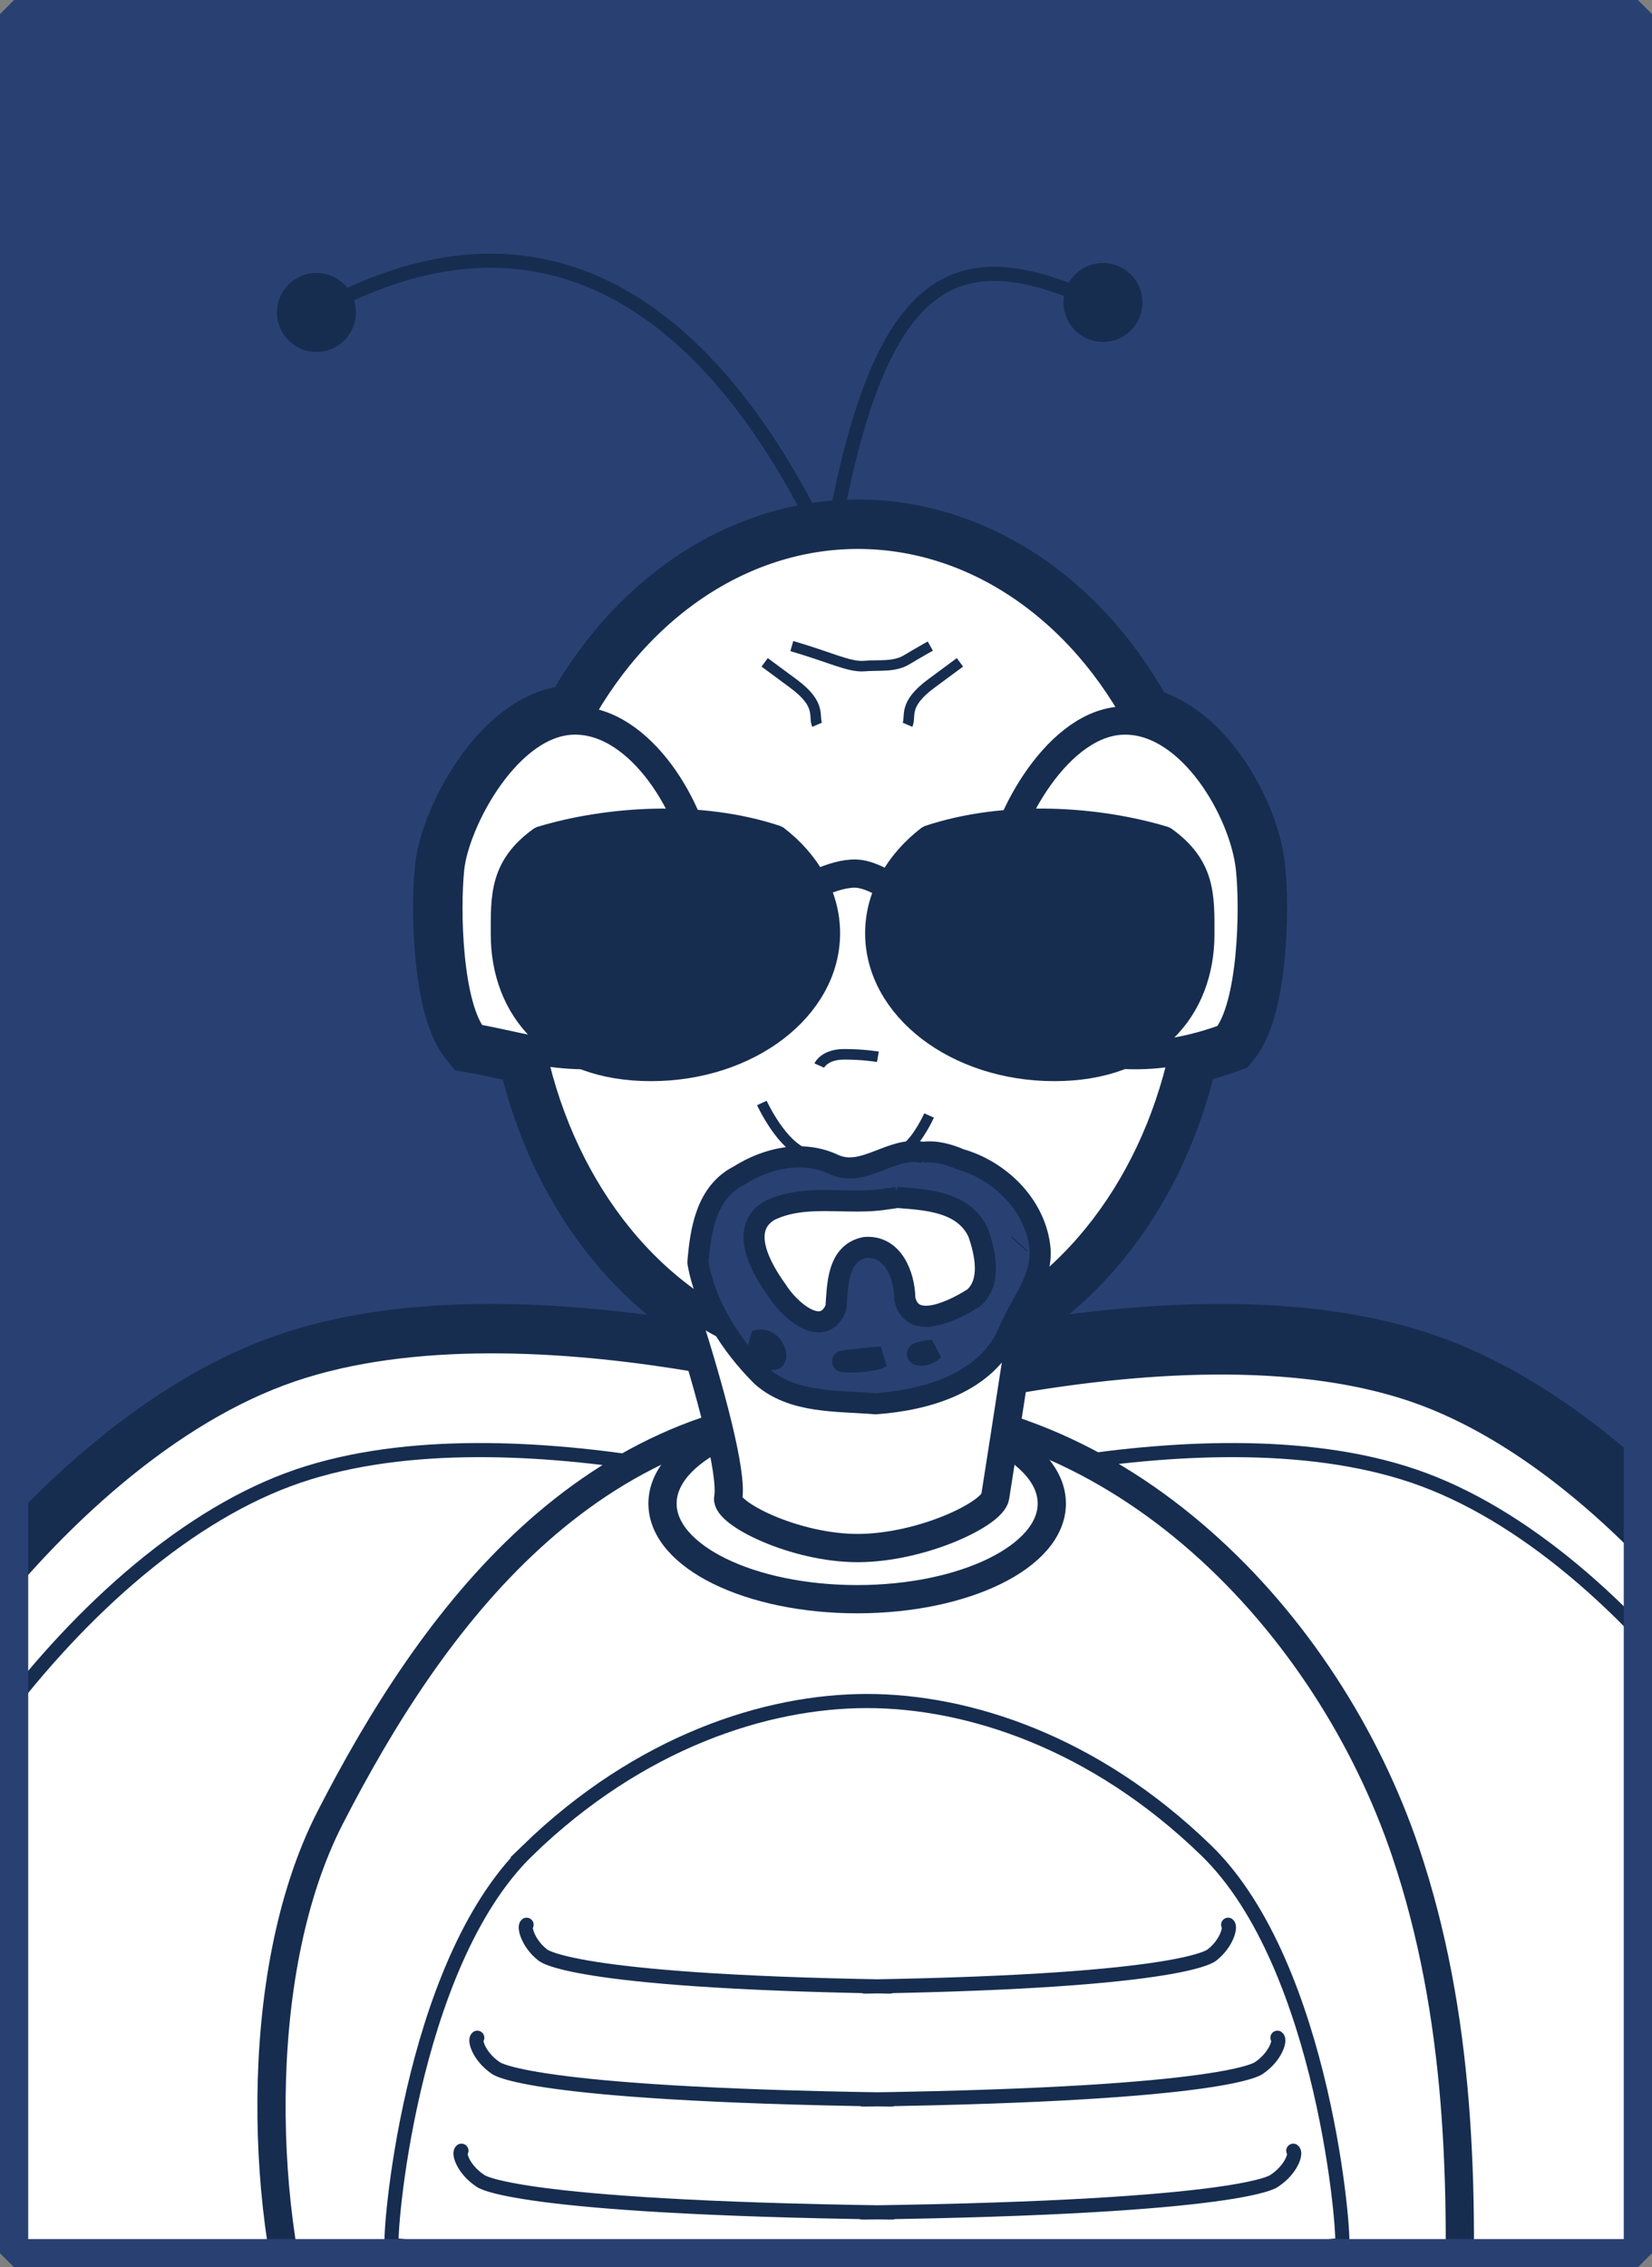 <?xml version="1.0" encoding="UTF-8" standalone="no"?>
<!-- Created with Inkscape (http://www.inkscape.org/) -->
<svg
    xmlns:inkscape="http://www.inkscape.org/namespaces/inkscape"
    xmlns:rdf="http://www.w3.org/1999/02/22-rdf-syntax-ns#"
    xmlns="http://www.w3.org/2000/svg"
    xmlns:xlink="http://www.w3.org/1999/xlink"
    xmlns:ns1="http://sozi.baierouge.fr"
    xmlns:cc="http://creativecommons.org/ns#"
    xmlns:dc="http://purl.org/dc/elements/1.1/"
    xmlns:sodipodi="http://sodipodi.sourceforge.net/DTD/sodipodi-0.dtd"
    id="svg10056"
    sodipodi:docname="heisenbug.svg"
    viewBox="0 0 364.486 500"
    version="1.1"
    inkscape:version="0.91 r13322 custom"
  >
  <rect x="0" y="0" width="364.486" height="500" fill="#808080" stroke="none"/>
  <defs
      id="defs10058"
    >
    <clipPath
        id="clipPath9377"
        clipPathUnits="userSpaceOnUse"
      >
      <rect
          id="rect9379"
          style="stroke-linejoin:bevel;stroke:#3c6eb4;stroke-linecap:square;stroke-width:2.678;fill:none"
          height="212.23"
          width="153.99"
          y="-184.02"
          x="-12.353"
      />
    </clipPath
    >
  </defs
  >
  <sodipodi:namedview
      id="base"
      bordercolor="#666666"
      inkscape:pageshadow="2"
      inkscape:window-y="0"
      fit-margin-left="0"
      pagecolor="#ffffff"
      fit-margin-top="0"
      inkscape:window-maximized="1"
      inkscape:zoom="1"
      inkscape:window-x="2560"
      inkscape:window-height="1400"
      showgrid="false"
      borderopacity="1.0"
      inkscape:current-layer="layer1"
      inkscape:cx="58.5"
      inkscape:cy="80.249979"
      fit-margin-right="0"
      fit-margin-bottom="0"
      inkscape:window-width="2560"
      inkscape:pageopacity="0.0"
      inkscape:document-units="px"
  />
  <g
      id="layer1"
      inkscape:label="Layer 1"
      inkscape:groupmode="layer"
      transform="translate(220.64 -135.47)"
    >
    <rect
        id="rect9381"
        style="fill:#294172"
        inkscape:export-ydpi="280"
        height="493.77"
        width="358.26"
        inkscape:export-xdpi="280"
        y="138.58"
        x="-217.53"
    />
    <g
        id="g9344"
        inkscape:export-ydpi="280"
        inkscape:export-xdpi="280"
        clip-path="url(#clipPath9377)"
        transform="matrix(2.326 0 0 2.326 -188.79 566.72)"
      >
      <path
          id="path9138"
          d="m67.687-134.7a31.955 39.042 0 0 0 -26.684 17.616c-0.049-0.001-0.097-0.013-0.146-0.013-6.329 0-11.365 9.486-11.845 14.002-0.422 3.974-0.2 13.082 2.254 16.081 1.865 0.328 3.652 0.768 5.505 1.114a31.955 39.042 0 0 0 14.002 23.31c0.647 1.968 1.274 3.965 1.875 5.986-12.08-2.067-27.807-3.237-39.896 1.289-22.663 8.485-44.777 40.613-48.372 64.273 0.152 1.37 28.673 28.892 42.15 34.25 1.812 0.868 3.395 1.389 4.645 1.446 5.578 0.254 8.832-0.061 10.665-0.387 18.239 10.244 68.106 5.781 90.962-0.065 1.751 0.346 5.081 0.723 11.026 0.452 1.25-0.057 2.83-0.578 4.642-1.446 13.477-5.358 41.998-32.88 42.15-34.25-3.595-23.66-25.709-55.788-48.372-64.273-11.958-4.477-27.476-3.38-39.504-1.355 0.361-2.34 0.537-3.457 0.798-5.149a31.955 39.042 0 0 0 15.035 -24.04c1.258-0.26 2.592-0.628 4.038-1.156 2.454-2.999 2.679-12.108 2.254-16.081-0.531-4.966-4.777-12.668-10.398-13.837a31.955 39.042 0 0 0 -26.786 -17.768z"
          style="fill-rule:evenodd;stroke:#162d50;stroke-width:6.695;fill:#ffffff"
          inkscape:connector-curvature="0"
      />
      <g
          id="g9107"
          style="stroke:#162d50"
        >
        <path
            id="path9100"
            d="m64.002-25.518s35.584-11.498 58.247-3.013 44.777 40.613 48.372 64.273c-0.167 1.506-34.647 34.647-45.694 35.149-11.047 0.502-14.06-1.004-14.06-1.004z"
            sodipodi:nodetypes="czcscc"
            style="fill-rule:evenodd;stroke:#162d50;stroke-width:2.678;fill:#ffffff"
            inkscape:connector-curvature="0"
        />
        <path
            id="path9102"
            sodipodi:nodetypes="czcscc"
            style="fill-rule:evenodd;stroke:#162d50;stroke-width:1.339;fill:#ffffff"
            inkscape:connector-curvature="0"
            d="m68.816-42.384s32.13-10.38 52.593-2.72c20.463 7.66 40.43 36.666 43.676 58.026-0.151 1.36-31.284 31.28-41.258 31.733-9.975 0.453-12.695-0.907-12.695-0.907z"
        />
        <path
            id="path9096"
            sodipodi:nodetypes="czcscc"
            style="fill-rule:evenodd;stroke:#162d50;stroke-width:2.678;fill:#ffffff"
            inkscape:connector-curvature="0"
            d="m71-52.298s-35.584-11.498-58.247-3.013-44.777 40.613-48.372 64.273c0.167 1.506 34.647 34.647 45.694 35.149 11.047 0.502 14.06-1.004 14.06-1.004z"
        />
        <path
            id="path9098"
            d="m66.186-42.384s-32.13-10.38-52.593-2.72c-20.463 7.66-40.43 36.666-43.676 58.026 0.151 1.36 31.284 31.28 41.258 31.733 9.975 0.453 12.695-0.907 12.695-0.907z"
            sodipodi:nodetypes="czcscc"
            style="fill-rule:evenodd;stroke:#162d50;stroke-width:1.339;fill:#ffffff"
            inkscape:connector-curvature="0"
        />
        <path
            id="ellipse9004"
            sodipodi:nodetypes="caccsc"
            style="stroke-linejoin:bevel;stroke:#162d50;stroke-linecap:square;stroke-width:2.678;fill:#ffffff"
            inkscape:connector-curvature="0"
            d="m67.687-52.093c-25.622 0.015-40.402 20.193-50.062 39.015-7.754 15.109-6.408 38.875-2.014 50.91 8.758 22.724 106.28 9.231 108.89 1.183 0.74-17.122 0.32-33.457-4.87-48.844-7.34-21.77-27.054-42.615-51.943-42.264z"
        />
        <ellipse
            id="path9020"
            style="stroke-linejoin:bevel;stroke:#162d50;stroke-linecap:square;stroke-width:2.678;fill:#ffffff"
            d="m 86.076,-42.854 a 18.463,9.067 0 0 1 -18.463,9.067 18.463,9.067 0 0 1 -18.463,-9.067 18.463,9.067 0 0 1 18.463,-9.067 18.463,9.067 0 0 1 18.463,9.067 z"
            rx="18.463"
            ry="9.067"
            cy="-42.854"
            cx="67.613"
        />
        <path
            id="path9018"
            sodipodi:nodetypes="cssscc"
            style="fill-rule:evenodd;stroke:#162d50;stroke-width:2.678;fill:#ffffff"
            inkscape:connector-curvature="0"
            d="m46.384-74.194c0.548-0.365 9.849 26.148 8.995 30.82-0.263 1.44 6.328 4.764 12.35 4.738 6.022-0.026 12.716-3.233 12.978-4.856 0.592-3.669 3.787-24.451 3.787-24.451z"
        />
        <ellipse
            id="path9002"
            style="stroke-linejoin:bevel;stroke:#162d50;stroke-linecap:square;stroke-width:2.678;fill:#ffffff"
            d="M 99.643,-95.657 A 31.955,39.042 0 0 1 67.687,-56.614 31.955,39.042 0 0 1 35.732,-95.657 31.955,39.042 0 0 1 67.687,-134.699 31.955,39.042 0 0 1 99.643,-95.657 Z"
            rx="31.955"
            ry="39.042"
            cy="-95.657"
            cx="67.687"
        />
        <path
            id="path9009"
            sodipodi:nodetypes="cc"
            style="stroke:#162d50;stroke-width:1.339;fill:none"
            inkscape:connector-curvature="0"
            d="m64.137-134.71c-10.924-22.36-26.751-32.49-47.105-21.54"
        />
        <circle
            id="path9012"
            style="stroke-linejoin:bevel;stroke:#162d50;stroke-linecap:square;stroke-width:1.339;fill:#162d50"
            d="m 19.399,-155.78 a 3.077,3.077 0 0 1 -3.077,3.077 3.077,3.077 0 0 1 -3.077,-3.077 3.077,3.077 0 0 1 3.077,-3.077 3.077,3.077 0 0 1 3.077,3.077 z"
            cx="16.322"
            cy="-155.78"
            r="3.077"
        />
        <path
            id="path9014"
            d="m65.477-135.56c4.55-24.461 11.885-27.093 24.719-21.277"
            sodipodi:nodetypes="cc"
            style="stroke:#162d50;stroke-width:1.339;fill:none"
            inkscape:connector-curvature="0"
        />
        <circle
            id="circle9016"
            style="stroke-linejoin:bevel;stroke:#162d50;stroke-linecap:square;stroke-width:1.339;fill:#162d50"
            d="m -87.852,-156.727 a 3.077,3.077 0 0 1 -3.077,3.077 3.077,3.077 0 0 1 -3.077,-3.077 3.077,3.077 0 0 1 3.077,-3.077 3.077,3.077 0 0 1 3.077,3.077 z"
            transform="scale(-1,1)"
            cy="-156.73"
            cx="-90.929"
            r="3.077"
        />
        <path
            id="path9022"
            sodipodi:nodetypes="sccsss"
            style="stroke-linejoin:bevel;stroke:#162d50;stroke-linecap:square;stroke-width:2.678;fill:#ffffff"
            inkscape:connector-curvature="0"
            d="m52.7-103.09c0.425 3.973 0.201 13.083-2.254 16.082-8.59 3.134-13.488 1.001-19.18 0-2.454-2.999-2.676-12.108-2.254-16.082 0.479-4.516 5.514-14.003 11.844-14.003 6.329 0 11.268 8.618 11.844 14.003z"
        />
        <path
            id="path9025"
            d="m104.87-103.09c0.425 3.973 0.201 13.083-2.254 16.082-8.59 3.134-13.488 1.001-19.18 0-2.454-2.999-2.676-12.108-2.254-16.082 0.479-4.516 5.514-14.003 11.844-14.003 6.329 0 11.268 8.618 11.844 14.003z"
            sodipodi:nodetypes="sccsss"
            style="stroke-linejoin:bevel;stroke:#162d50;stroke-linecap:square;stroke-width:2.678;fill:#ffffff"
            inkscape:connector-curvature="0"
        />
        <path
            id="path9029"
            style="stroke:#162d50;stroke-width:1px;fill:none"
            inkscape:connector-curvature="0"
            d="m72.391-116.69c0.355-0.828-0.473-1.894 2.249-3.906l2.722-2.012"
        />
        <path
            id="path9031"
            style="stroke:#162d50;stroke-width:1px;fill:none"
            inkscape:connector-curvature="0"
            d="m61.415-124.15c3.669 1.065 5.444 2.012 6.864 1.894 1.42-0.118 2.841 0.118 4.024-0.592 1.183-0.71 2.249-1.302 2.249-1.302"
        />
        <path
            id="path9033"
            d="m63.81-116.69c-0.355-0.828 0.473-1.894-2.249-3.906l-2.722-2.012"
            style="stroke:#162d50;stroke-width:1px;fill:none"
            inkscape:connector-curvature="0"
        />
        <path
            id="path9043"
            sodipodi:nodetypes="sssccs"
            style="stroke-linejoin:bevel;stroke:#162d50;stroke-linecap:square;stroke-width:2;fill:#162d50"
            inkscape:connector-curvature="0"
            d="m64.994-96.927c0 7.193-7.586 13.025-16.944 13.025-9.358 0-14.193-5.735-14.193-12.928 0-3.597-0.128-6.504 3.681-9.214 6.305-1.916 15.129-2.558 22.493-0.092 3.066 2.357 4.963 5.613 4.963 9.21z"
        />
        <path
            id="path9046"
            d="m69.369-96.927c-0 7.193 7.586 13.025 16.944 13.025 9.358 0 14.193-5.735 14.193-12.928 0-3.597 0.128-6.504-3.681-9.214-6.305-1.916-15.129-2.558-22.493-0.092-3.066 2.357-4.963 5.613-4.963 9.21z"
            sodipodi:nodetypes="sssccs"
            style="stroke-linejoin:bevel;stroke:#162d50;stroke-linecap:square;stroke-width:2;fill:#162d50"
            inkscape:connector-curvature="0"
        />
        <path
            id="path9048"
            sodipodi:nodetypes="csc"
            style="stroke:#162d50;stroke-width:2.678;fill:none"
            inkscape:connector-curvature="0"
            d="m62.278-100.83s3.043-1.84 5.247-1.748c2.204 0.092 5.457 2.853 5.457 2.853"
        />
        <path
            id="path9054"
            sodipodi:nodetypes="ccccccccccccccccccccccccccccccccccc"
            style="stroke-linejoin:bevel;stroke:#162d50;stroke-linecap:square;stroke-width:2;fill:#294172"
            inkscape:connector-curvature="0"
            d="m73.822-76.15c-2.925-0.626-5.54 2.413-8.367 1.176-2.983-1.435-6.389-0.659-9.08 1.043-3.07 1.568-3.615 5.136-3.87 8.217 0.717 4.111 3.119 7.862 6.06 10.786 2.914 2.591 7.165 2.309 10.803 2.613 4.861-0.351 10.562-1.977 12.64-6.879 1.084-2.674 3.335-5.065 2.915-8.135-0.529-3.926-3.799-7.097-7.533-8.168-1.119-0.475-2.341-0.822-3.567-0.654zm-2.419 4.271c2.827 0.218 6.336 0.397 7.702 3.368 0.655 1.891 1.274 4.63-0.422 6.144-1.669 1.072-5.885 3.309-6.549 0.082-0.02-2.185-1.121-5.068-3.771-4.847-2.661 0.528-2.605 3.614-2.764 5.732-1.26 3.014-4.462 0.167-5.596-1.679-1.471-2.03-3.662-5.807-0.707-7.55 3.457-1.687 7.446-0.485 11.121-1.106l0.494-0.065 0.493-0.078zm11.635 4.388-0.062 0.068zm-25.086 9.227c2.2-0.75 2.645 3.492 0.753 0.891l-0.372-0.447zm16.892 0.858c-0.846 0.916-2.656 0.316-0.481 0.07zm-4.946 0.67c-1.067 0.647-5.822 0.499-2.518 0.238 0.837-0.102 1.674-0.213 2.518-0.238z"
        />
        <path
            id="path9069"
            style="stroke:#162d50;stroke-width:1px;fill:none"
            inkscape:connector-curvature="0"
            d="m58.574-80.832s1.894 4.142 4.261 4.853c2.367 0.71 4.142 1.657 4.616 1.657 0.473 0 3.669-1.302 4.853-2.249 1.183-0.947 2.13-3.077 2.13-3.077"
        />
        <path
            id="path9071"
            style="stroke:#162d50;stroke-width:1px;fill:none"
            inkscape:connector-curvature="0"
            d="m64.018-84.382s0.473-1.065 2.367-1.065 3.196 0.237 3.196 0.237"
        />
        <path
            id="path9078"
            style="stroke:#162d50;fill:none"
            d="m628.38 310.86c-8.447 8.199-9.854 27.714-9.614 27.919 0 0 19.471 2.221 33.653 2.12 14.182 0.102 33.655-2.12 33.655-2.12 0.239-0.206-1.167-19.721-9.614-27.919-7.945-7.712-16.918-10.586-24.041-10.586-7.123 0-16.094 2.875-24.039 10.586z"
            sodipodi:nodetypes="scccscs"
            inkscape:connector-curvature="0"
            transform="matrix(1.339 0 0 1.339 -805.05 -426.2)"
        />
        <path
            id="path9088"
            style="stroke:#162d50;stroke-linecap:round;stroke-width:1.339;fill:none"
            inkscape:connector-curvature="0"
            d="m70.735 2.938c-0.118-0.001-0.216-0.001-0.335-0.003-30.462-0.502-32.638-3.013-32.638-3.013-1.373-1.083-1.769-2.635-1.506-2.845m32.067 5.861c0.118-0.001 0.216-0.001 0.335-0.003 30.463-0.502 32.639-3.013 32.639-3.013 1.373-1.083 1.769-2.635 1.506-2.845"
        />
        <path
            id="path9092"
            style="stroke:#162d50;stroke-linecap:round;stroke-width:1.339;fill:none"
            inkscape:connector-curvature="0"
            d="m70.905 13.65c-0.134-0.001-0.247-0.001-0.382-0.003-34.744-0.502-37.225-3.013-37.225-3.013-1.566-1.083-2.018-2.635-1.718-2.845m36.573 5.861c0.134-0.001 0.247-0.001 0.382-0.003 34.744-0.502 37.225-3.013 37.225-3.013 1.566-1.083 2.018-2.635 1.718-2.845"
        />
        <path
            id="path9094"
            d="m70.959 24.362c-0.14-0.001-0.256-0.001-0.397-0.003-36.12-0.502-38.7-3.013-38.7-3.013-1.628-1.083-2.097-2.635-1.786-2.845m38.022 5.861c0.14-0.001 0.256-0.001 0.397-0.003 36.12-0.502 38.7-3.013 38.7-3.013 1.628-1.083 2.097-2.635 1.786-2.845"
            style="stroke:#162d50;stroke-linecap:round;stroke-width:1.339;fill:none"
            inkscape:connector-curvature="0"
        />
      </g
      >
    </g
    >
    <rect
        id="rect9383"
        style="stroke-linejoin:bevel;stroke:#294172;stroke-linecap:square;stroke-width:6.231;fill:none"
        inkscape:export-ydpi="280"
        height="493.77"
        width="358.26"
        inkscape:export-xdpi="280"
        y="138.58"
        x="-217.53"
    />
  </g
  >
</svg
>
